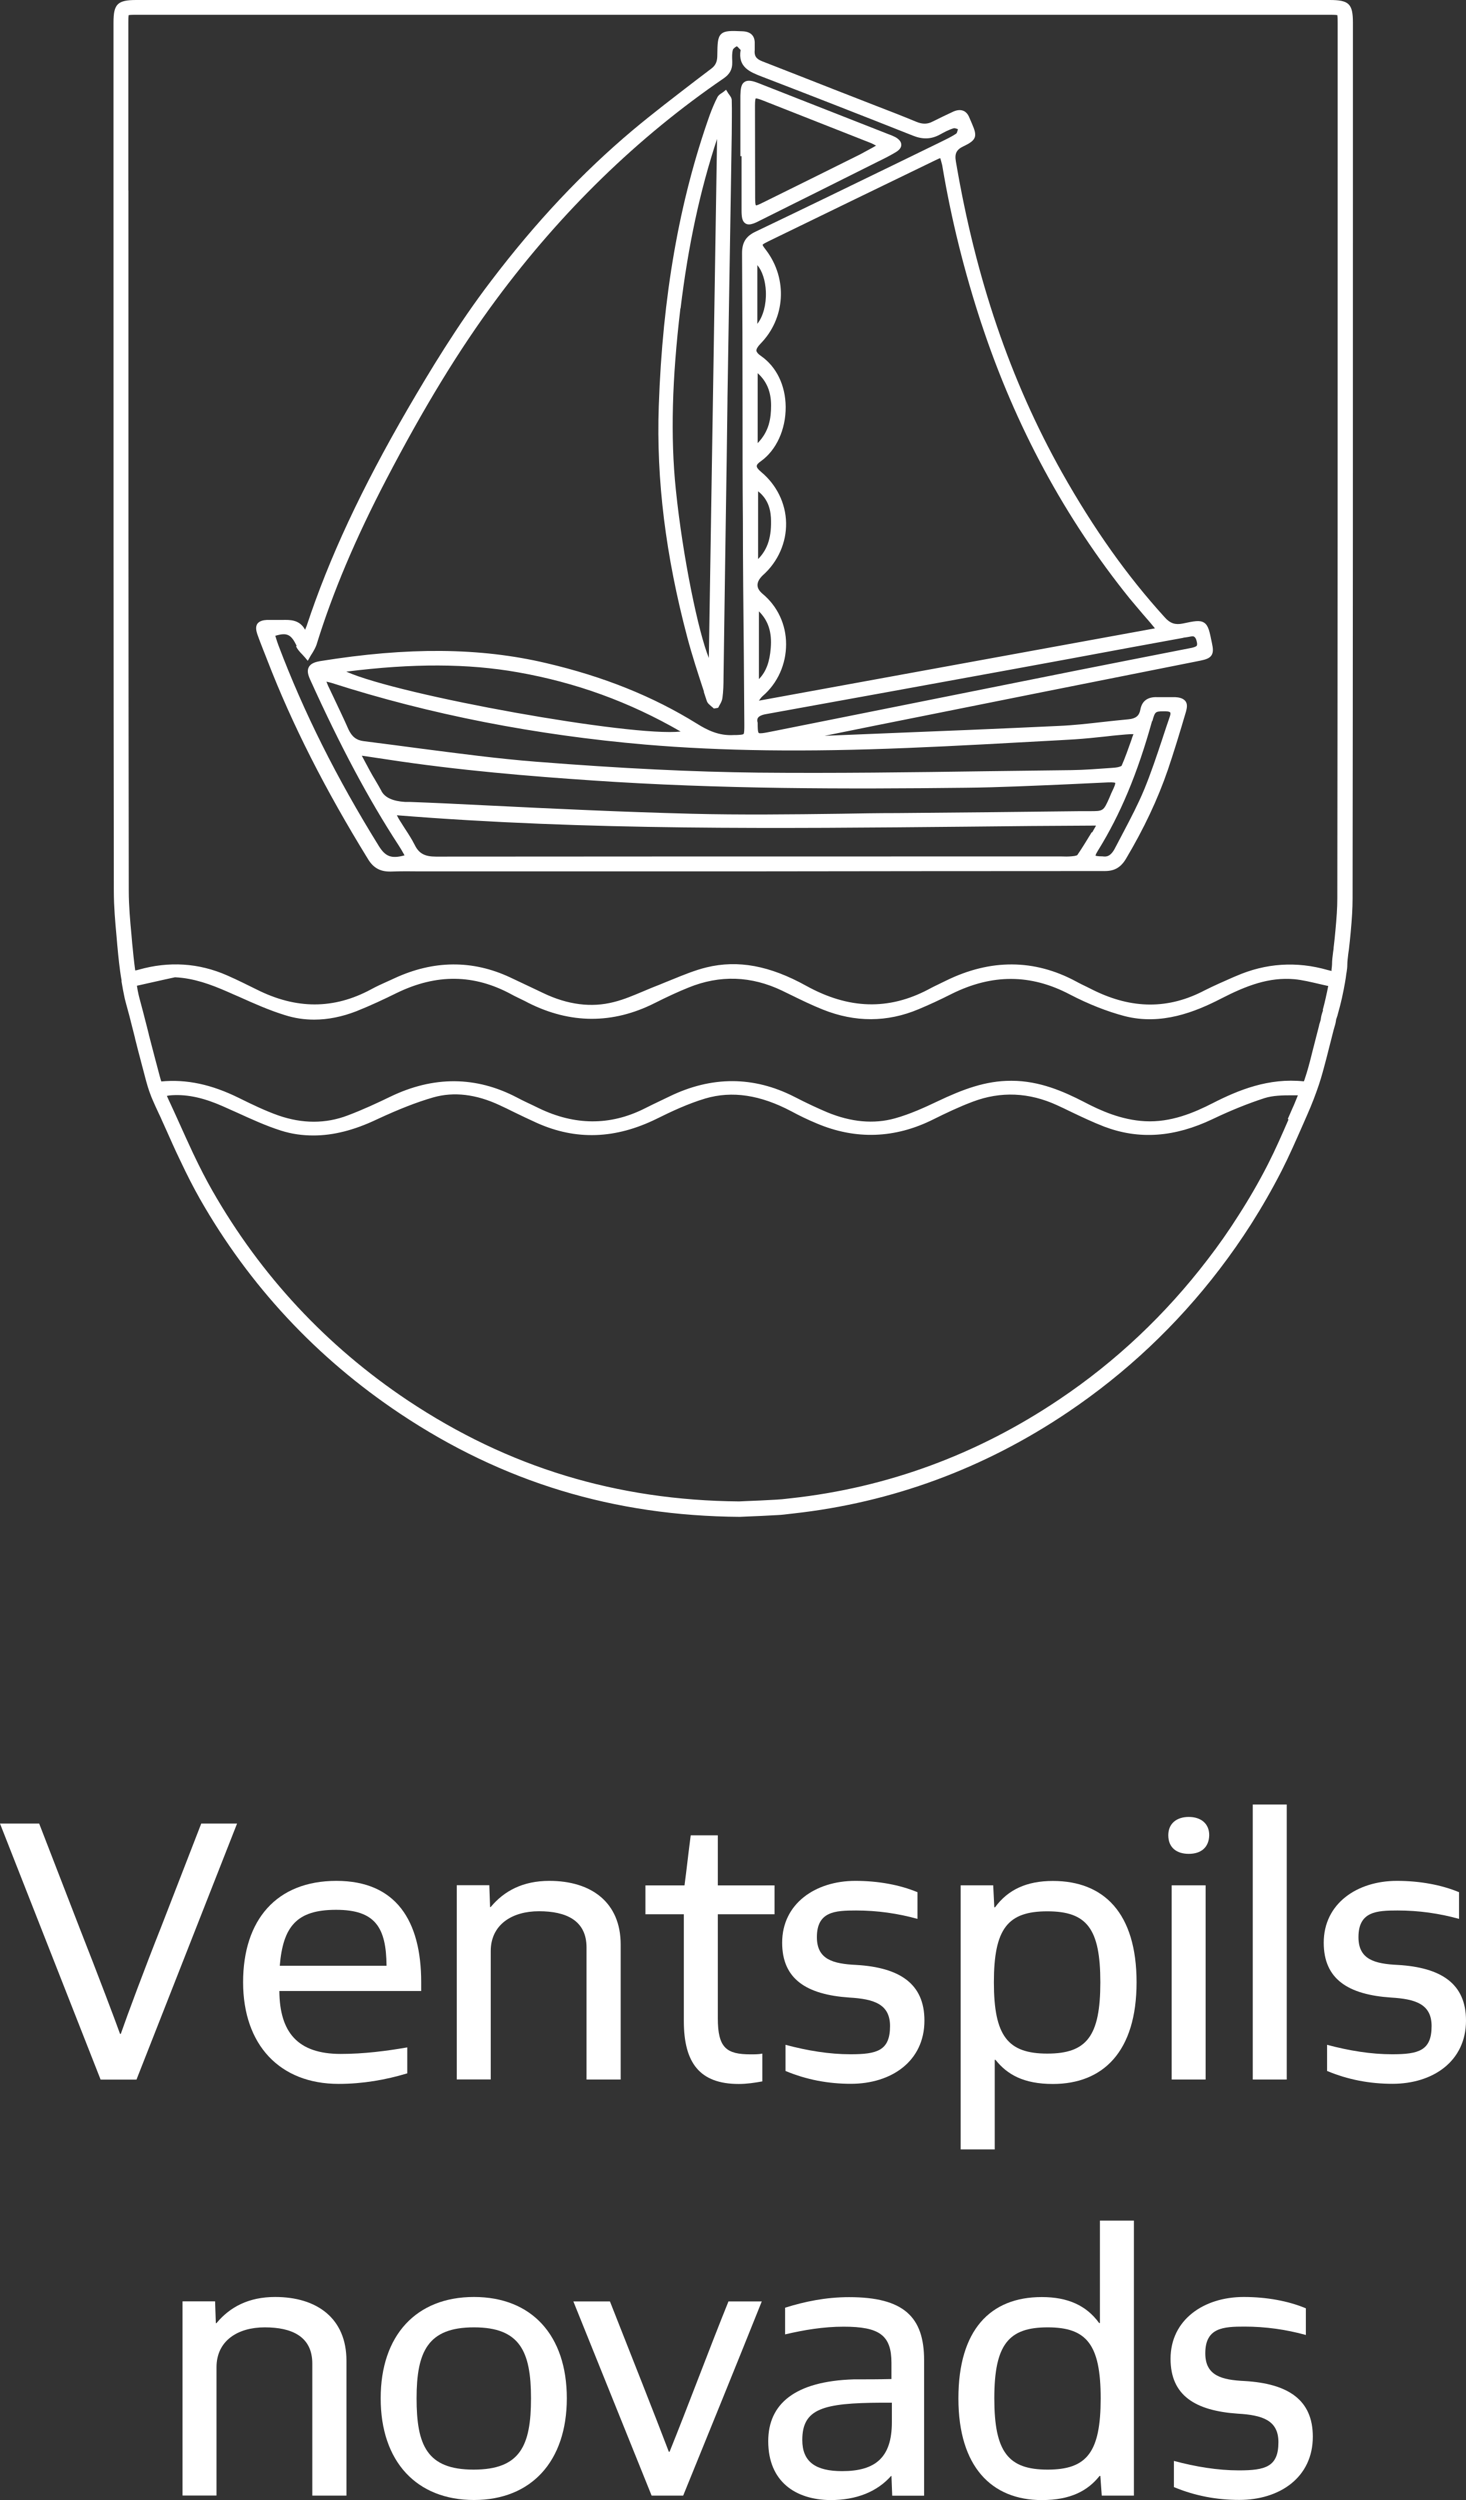<?xml version="1.0" encoding="UTF-8"?>
<svg id="Layer_1" data-name="Layer 1" xmlns="http://www.w3.org/2000/svg" viewBox="0 0 174.76 298">
  <rect x="0" y="0" width="174.76" height="298" fill="#333333" stroke="none"/>
  <defs>
    <style>
      .cls-1 {
        fill: #fff;
      }
    </style>
  </defs>
  <g>
    <path class="cls-1" d="M11.99,247.88L0,217.37h4.67l4.84,12.51c2.18,5.54,4.27,11.07,4.8,12.56h.09c.74-2.14,2.83-7.76,4.84-12.82l4.75-12.25h4.27l-11.99,30.52h-4.27Z"/>
    <path class="cls-1" d="M48.56,247.14c-2.57.78-5.32,1.26-8.2,1.26-7.02,0-11.38-4.66-11.38-12.12s4.01-12.08,11.12-12.08,10.11,4.75,10.11,12.08v1.05h-16.91c.04,4.88,2.14,7.5,7.32,7.5,2.75,0,5.45-.35,7.93-.78v3.1ZM46.08,234.32c-.04-4.58-1.35-6.67-6.02-6.67s-6.32,1.96-6.71,6.67h12.73Z"/>
    <path class="cls-1" d="M69.92,247.88v-15.74c0-3.23-2.44-4.32-5.67-4.32s-5.75,1.61-5.75,4.75v15.3h-4.05v-23.15h3.88l.09,2.62.09-.04c1.61-1.92,3.84-3.1,6.98-3.1,5.01,0,8.5,2.57,8.5,7.59v16.09h-4.05Z"/>
    <path class="cls-1" d="M90.89,248.1c-.92.17-1.87.31-2.83.31-4.66,0-6.54-2.53-6.54-7.5v-12.73h-4.58v-3.44h4.66c.26-1.96.48-4.01.74-5.97h3.23v5.97h6.76v3.44h-6.76v12.38c0,3.53,1,4.32,3.92,4.32.48,0,.96,0,1.39-.09v3.31Z"/>
    <path class="cls-1" d="M93.63,243.74c2.62.7,5.23,1.13,7.76,1.13,3.18,0,4.71-.44,4.71-3.36,0-2.62-1.92-3.23-4.84-3.4-5.1-.35-8.02-2.18-8.02-6.54,0-4.66,3.97-7.37,8.72-7.37,2.75,0,5.32.48,7.41,1.35v3.18c-2.35-.65-4.79-1-7.32-1s-4.67.13-4.67,3.18c0,2.66,1.92,3.18,4.71,3.31,5.14.31,8.11,2.22,8.11,6.63,0,4.88-3.97,7.54-8.76,7.54-2.7,0-5.28-.48-7.8-1.53v-3.14Z"/>
    <path class="cls-1" d="M114.52,256.21v-31.48h3.88l.13,2.62h.09c1.53-2.09,3.75-3.14,6.89-3.14,6.1,0,9.98,3.84,9.98,12.08s-3.97,12.12-9.98,12.12c-3.49,0-5.45-1.13-6.84-2.88h-.09v10.68h-4.05ZM131.17,236.29c0-6.41-1.61-8.46-6.32-8.46s-6.37,2.05-6.37,8.46,1.66,8.5,6.37,8.5,6.32-2.09,6.32-8.5Z"/>
    <path class="cls-1" d="M139.27,218.76c0-1.4,1-2.18,2.44-2.18s2.44.78,2.44,2.18c-.04,1.48-1,2.22-2.44,2.22s-2.44-.74-2.44-2.22ZM139.67,247.88v-23.15h4.05v23.15h-4.05Z"/>
    <path class="cls-1" d="M149.34,247.88v-32.78h4.05v32.78h-4.05Z"/>
    <path class="cls-1" d="M158.19,243.74c2.62.7,5.23,1.13,7.76,1.13,3.18,0,4.71-.44,4.71-3.36,0-2.62-1.92-3.23-4.84-3.4-5.1-.35-8.02-2.18-8.02-6.54,0-4.66,3.97-7.37,8.72-7.37,2.75,0,5.32.48,7.41,1.35v3.18c-2.35-.65-4.79-1-7.32-1s-4.67.13-4.67,3.18c0,2.66,1.92,3.18,4.71,3.31,5.14.31,8.11,2.22,8.11,6.63,0,4.88-3.97,7.54-8.76,7.54-2.7,0-5.28-.48-7.8-1.53v-3.14Z"/>
    <path class="cls-1" d="M37.23,297.48v-15.74c0-3.23-2.44-4.32-5.67-4.32s-5.75,1.61-5.75,4.75v15.3h-4.05v-23.15h3.88l.09,2.62.09-.04c1.61-1.92,3.84-3.1,6.98-3.1,5.01,0,8.5,2.57,8.5,7.59v16.09h-4.05Z"/>
    <path class="cls-1" d="M45.38,285.88c0-7.5,4.23-12.08,11.12-12.08s11.07,4.58,11.07,12.08-4.23,12.12-11.07,12.12-11.12-4.58-11.12-12.12ZM63.3,285.88c0-5.58-1.31-8.46-6.8-8.46s-6.84,2.88-6.84,8.46,1.22,8.5,6.8,8.5,6.84-2.88,6.84-8.5Z"/>
    <path class="cls-1" d="M77.68,297.48c-3.1-7.72-6.23-15.43-9.33-23.15h4.36c2.35,5.97,5.45,13.78,7.02,17.92h.09c2.27-5.62,4.66-12.08,7.02-17.92h3.97c-3.09,7.72-6.23,15.43-9.37,23.15h-3.75Z"/>
    <path class="cls-1" d="M106.36,297.48l-.09-2.35h-.04c-1.66,1.87-4.1,2.88-7.24,2.88-4.18-.04-7.41-2.22-7.41-7.02,0-4.45,3.18-7.15,10.2-7.37,1.4,0,3.05,0,4.49-.04v-1.92c0-3.31-1.44-4.32-5.71-4.32-2.4,0-4.71.39-6.97.92v-3.18c2.35-.74,4.88-1.26,7.63-1.26,6.5,0,8.94,2.35,8.94,7.5v16.17h-3.79ZM106.32,286.4h-1.26c-6.93.04-9.42.7-9.42,4.45,0,2.62,1.61,3.71,4.75,3.71,4.01,0,5.93-1.66,5.93-5.84v-2.31Z"/>
    <path class="cls-1" d="M131.34,297.48l-.17-2.35h-.09c-1.39,1.74-3.4,2.88-6.89,2.88-5.97,0-9.94-3.97-9.94-12.12s3.79-12.08,9.94-12.08c3.1,0,5.32,1,6.84,3.1h.09v-12.21h4.05v32.78h-3.84ZM131.21,285.88c0-6.41-1.66-8.46-6.32-8.46s-6.36,2.05-6.36,8.46,1.66,8.5,6.36,8.5,6.32-2.09,6.32-8.5Z"/>
    <path class="cls-1" d="M139.93,293.34c2.62.7,5.23,1.13,7.76,1.13,3.18,0,4.71-.44,4.71-3.36,0-2.62-1.92-3.23-4.84-3.4-5.1-.35-8.02-2.18-8.02-6.54,0-4.66,3.97-7.37,8.72-7.37,2.75,0,5.32.48,7.41,1.35v3.18c-2.35-.65-4.79-1-7.32-1s-4.67.13-4.67,3.18c0,2.66,1.92,3.18,4.71,3.31,5.14.31,8.11,2.22,8.11,6.63,0,4.88-3.97,7.54-8.76,7.54-2.7,0-5.28-.48-7.8-1.53v-3.14Z"/>
  </g>
  <g>
    <path class="cls-1" d="M31.47,77.69c.13.34.26.68.4,1.02,2.94,7.61,6.87,15.37,12.01,23.71.62,1.02,1.43,1.47,2.58,1.47h.17c1.15-.04,2.32-.04,3.45-.02h37.89c14.59-.02,29.17-.04,43.74-.04,1.15,0,1.9-.43,2.52-1.47,2.15-3.62,3.78-7.08,4.99-10.6.68-2.01,1.37-4.24,2.17-6.97.09-.36.21-.85-.08-1.22s-.83-.45-1.22-.47h-2.15c-1.13-.04-1.81.45-2,1.49-.13.73-.55,1.07-1.41,1.15-1.02.09-2.03.21-3.07.32-1.71.19-3.5.4-5.23.47-7.19.34-14.52.64-21.6.92l-6.33.26c4.07-.83,8.12-1.64,12.18-2.45l13.63-2.73c6.33-1.26,12.65-2.52,18.98-3.78.64-.13,1.09-.28,1.32-.62.24-.36.21-.81.06-1.49-.28-1.37-.41-2.07-.92-2.41s-1.22-.19-2.52.09c-.92.19-1.53,0-2.17-.72-4.46-4.9-8.47-10.54-12.26-17.27-6.16-10.98-10.28-23.1-12.65-37.08-.17-.96.08-1.43.94-1.83,1.56-.73,1.62-1.21.98-2.67l-.09-.21c-.08-.17-.15-.34-.21-.49-.17-.43-.41-.72-.75-.85-.34-.13-.72-.09-1.15.09-.73.34-1.6.75-2.47,1.19-.64.34-1.22.34-1.96.04-1.69-.7-3.41-1.37-5.08-2.01l-4.97-1.94c-2.73-1.07-5.54-2.18-8.32-3.26-.73-.28-.98-.66-.9-1.36v-.7c.02-.47-.08-.83-.32-1.09-.24-.26-.62-.41-1.13-.43-1.36-.06-2.09-.09-2.54.32-.45.41-.45,1.21-.47,2.52,0,.66-.13,1.17-.7,1.6l-1.83,1.39c-2.52,1.94-5.12,3.92-7.59,5.99-5.97,5.03-11.49,10.88-16.85,17.94-4.01,5.25-7.38,10.88-9.89,15.18-5.57,9.6-9.41,17.83-12.09,25.93-.06.15-.11.28-.19.47-.66-1.22-1.79-1.19-2.71-1.17h-1.86c-.4.02-.88.11-1.13.47-.24.38-.11.87,0,1.21.24.7.53,1.41.79,2.09,0,0,.02,0,.02,0ZM130.14,99.21c-.55.9-1.11,1.83-1.71,2.71,0,0-.11.11-.66.15-.4.04-.83.04-1.22.02h-13.8c-19.92,0-40.52,0-60.78.02h0c-1.34,0-2.03-.38-2.52-1.37-.36-.72-.79-1.37-1.22-2.03-.21-.32-.41-.64-.62-.98-.09-.15-.19-.32-.3-.55,22.75,1.83,45.74,1.58,67.96,1.36,5.12-.06,10.24-.11,15.37-.13v.04l-.43.75h0l-.04.02ZM45.48,94.3c-.19-.34-.41-.75-.73-1.28-.43-.7-.83-1.45-1.21-2.17-.13-.26-.28-.51-.41-.77l.77.11c.72.11,1.43.21,2.13.32,8.72,1.34,17.32,2.03,24.57,2.52,15.16,1.04,30.35,1.04,44.51.87,4.03-.04,8.13-.24,12.11-.41,1.64-.08,3.28-.15,4.9-.23.66-.02.79.04.83.06,0,.04.02.17-.24.73-.19.4-.34.72-.45,1.02-.73,1.64-.73,1.62-2.39,1.62h-1.09c-6.48.08-14.12.17-21.77.23-2.28,0-4.56.04-6.82.08-5.82.08-11.84.15-17.76,0-8.17-.21-16.48-.6-24.52-1-3.03-.15-6.04-.3-9.08-.41h-.55c-1.45-.09-2.37-.51-2.79-1.26h0l-.02-.02ZM137.37,85.96c.3-1.07.32-1.17,1.26-1.17h.32c.41,0,.51.09.55.13.02.04.08.17-.06.53-.32.9-.6,1.79-.9,2.69-.66,1.98-1.34,4.03-2.15,5.99-.7,1.69-1.58,3.37-2.43,4.99-.34.64-.68,1.3-1.02,1.94-.53,1.05-1.05,1.09-1.49,1.02-.68,0-.83-.08-.85-.08,0-.04,0-.15.28-.6,2.69-4.33,4.73-9.23,6.46-15.46h0l.02.02ZM108.11,89.16c6.03-.24,12.16-.6,18.1-.92l1.9-.11c1.22-.08,2.47-.21,3.67-.34.62-.08,1.24-.13,1.85-.19.36-.04.7-.06,1.15-.09h.34c-.09.23-.19.47-.26.73-.38,1.07-.73,2.07-1.15,3.03-.06.08-.38.19-.77.23l-.49.04c-1.54.11-3.16.24-4.73.26-3.37.04-6.72.09-10.09.13-8.93.13-18.15.26-27.23.17-7.78-.09-16.19-.49-26.47-1.3-4.58-.36-9.21-.98-13.71-1.56-2.24-.3-4.56-.6-6.84-.89-.9-.11-1.43-.53-1.85-1.43-.51-1.17-1.07-2.32-1.6-3.45-.28-.58-.55-1.17-.83-1.75-.06-.13-.11-.28-.19-.47.24.06.41.09.6.15,11.73,3.77,24.35,6.23,37.47,7.36,9.13.77,19.02.9,31.13.4h0ZM41.28,80.06c7.95-1,14.48-.98,20.47.08,6.91,1.22,13.26,3.52,19.39,7.06-5.84.66-33.48-4.29-39.86-7.14h0ZM141.06,76.02s.17-.04.26-.04c.17-.02.36-.06.53-.09.11-.02.21-.04.28-.04.09,0,.19,0,.24.06.13.08.24.28.3.6.06.21.04.38,0,.45-.09.13-.38.21-.6.26-4.52.89-9.04,1.77-13.56,2.67-8.45,1.69-16.93,3.39-25.38,5.08l-10.85,2.17c-.28.06-.56.11-.87.17s-.85.15-.96.06c-.13-.11-.13-.75-.13-1.13v-.08c-.08-.26-.06-.47.04-.6.17-.26.66-.4,1.13-.47,9.7-1.75,19.39-3.52,29.09-5.29,4.65-.85,9.32-1.71,13.97-2.58l6.5-1.19h0v-.02ZM117.04,38.71c4.01,12.11,9.94,23.09,17.61,32.61.51.62,1.05,1.24,1.56,1.85.28.32.56.64.85.98.15.19.32.38.53.64l.09.11-47.21,8.62s.04-.04.04-.06c.13-.19.26-.36.41-.49,1.79-1.54,2.79-3.8,2.79-6.18s-1.04-4.54-2.81-6.01c-.4-.34-.6-.68-.6-1.04,0-.38.23-.79.66-1.19,1.79-1.6,2.79-3.88,2.75-6.21-.04-2.33-1.13-4.56-2.99-6.1-.34-.28-.51-.51-.51-.68s.17-.36.49-.58c1.85-1.32,2.98-3.8,2.96-6.48-.02-2.58-1.11-4.8-2.96-6.08-.34-.23-.51-.45-.53-.62,0-.21.13-.45.47-.81,2.98-3.03,3.28-7.72.7-11.15-.17-.21-.43-.56-.43-.66.04-.09.45-.3.68-.41,6.65-3.24,13.29-6.46,19.94-9.68.3-.15.49-.23.56-.23h0s.19.64.23.83c1.07,6.44,2.67,12.82,4.71,19h.02ZM90.47,80.95v-8.08c1.13,1.13,1.56,2.5,1.41,4.37-.13,1.68-.56,2.84-1.41,3.71ZM90.37,66.66v-8.1c.96.75,1.45,1.77,1.53,3.13.11,2.24-.36,3.78-1.53,4.95v.02ZM90.32,52.84v-8.36c1.09.98,1.6,2.24,1.6,3.86,0,1.51-.23,3.09-1.6,4.48h0v.02ZM90.28,38.6v-7c.58.68.96,1.83,1.02,3.16.06,1.56-.34,2.98-1.02,3.84ZM35.26,76.99c.19.4.47.72.77,1.02.11.13.24.26.36.4l.3.36.23-.41c.08-.15.17-.3.26-.43.21-.34.41-.68.55-1.07,1.92-6.23,4.65-12.67,8.32-19.71,4.54-8.7,8.7-15.5,13.09-21.43,7.8-10.53,16.91-19.39,27.13-26.38.72-.49,1.04-1.09,1.02-1.88v-.17c-.02-.47-.04-.96.08-1.37.04-.13.34-.36.47-.4.06.02.21.19.3.28.06.06.09.11.15.15-.36,2.07,1.15,2.65,2.52,3.18,5.93,2.28,11.99,4.65,18.02,7.04,1.17.47,2.17.43,3.18-.11.55-.3,1.09-.6,1.68-.77.09-.04.3.04.47.09h.02v.08c-.04.15-.11.41-.17.45-.58.4-1.24.7-1.88,1.02l-4.76,2.32c-5.65,2.75-11.5,5.59-17.25,8.34-1.21.56-1.68,1.32-1.66,2.67.04,6.23.06,12.45.06,18.68,0,4.35,0,8.68.04,13.03,0,5.33.06,10.68.11,16.01.02,2.81.04,5.61.06,8.4,0,.53,0,1-.09,1.11-.08.09-.43.11-.9.13h-.26c-1.77.11-3.16-.58-4.42-1.37-5.22-3.24-11.11-5.61-17.96-7.21-7.91-1.86-16.48-1.92-26.96-.23-.45.08-1.07.23-1.32.7-.21.38-.15.83.15,1.49,3.6,7.95,6.95,14.24,10.54,19.75.21.32.4.64.6,1,.04.08.08.13.11.21-1.56.43-2.28.15-3.07-1.13-5.01-8.08-8.93-15.89-11.96-23.91-.11-.32-.23-.64-.32-.96,0-.06-.04-.11-.06-.17,1.41-.43,1.9-.17,2.56,1.21h0l-.09.04Z"/>
    <path class="cls-1" d="M83.9,82.47l.34,1.04c.09.32.38.53.6.72.09.08.19.15.26.23l.51-.09c.06-.11.11-.21.17-.32.15-.26.3-.53.34-.85.11-.81.13-1.62.13-2.47.13-8.72.24-17.42.38-26.14l.09-6.84v-.26l.4-24.54c.04-2.33.08-4.65.11-6.99,0-1.36.04-2.67,0-4.01,0-.28-.19-.51-.34-.72-.06-.08-.11-.15-.15-.23l-.19-.3-.28.23s-.13.09-.21.15c-.21.13-.43.28-.55.53-.32.62-.62,1.34-.9,2.09-3.63,10.24-5.63,21.6-6.08,34.72-.3,8.76.81,17.76,3.39,27.51.58,2.2,1.3,4.39,2,6.52h0l-.02.02ZM81.13,36.76c.9-7.44,2.32-14.07,4.35-20.2l-.98,61.87c-1.21-2.96-3.09-11.84-3.94-20.11-.64-6.27-.45-13.11.55-21.56h.02Z"/>
    <path class="cls-1" d="M88.4,18.6v6.5c0,.77.08,1.3.47,1.54.13.08.26.11.41.11.32,0,.72-.15,1.19-.4,2.37-1.19,4.76-2.37,7.14-3.56,2.26-1.13,4.52-2.26,6.78-3.39l.34-.17c.7-.34,1.41-.7,2.09-1.11.41-.26.64-.55.62-.88,0-.23-.13-.56-.68-.88-.24-.13-.49-.23-.73-.32l-.11-.04c-5.16-2.03-10.32-4.05-15.48-6.08-.75-.3-1.3-.41-1.69-.15-.4.26-.47.83-.49,1.62v7.23h.13l.02-.02ZM90,12.58c0-.62.06-.81.09-.85h.04c.08,0,.28.04.72.21,4.31,1.69,8.62,3.41,12.94,5.1.19.08.38.17.64.32h0l-.4.23c-.55.3-1.02.56-1.49.81-3.86,1.92-7.72,3.84-11.58,5.74-.47.24-.77.36-.85.34-.06-.08-.09-.38-.09-.9,0-3.65-.02-7.32-.02-11h0Z"/>
    <path class="cls-1" d="M158.42,0H16.26c-2.24,0-2.73.47-2.73,2.67v20.05c0,27.34,0,55.64.04,83.47,0,1.88.17,3.78.32,5.4l.09,1.05c.13,1.37.26,2.81.51,4.2v.17c.11.66.23,1.34.38,2.01.09.4.21.79.32,1.21.08.28.15.56.23.85.23.87.43,1.73.66,2.6l.04.19c.41,1.66.87,3.33,1.3,4.99.23.85.51,1.68.87,2.47.19.45.41.9.62,1.36.15.32.3.62.43.94l.51,1.13c.53,1.19,1.05,2.37,1.62,3.54.85,1.81,1.6,3.26,2.35,4.59,5.91,10.38,13.93,18.98,23.86,25.61,12.24,8.17,25.48,12.2,40.5,12.31l.89-.04c1-.04,2.3-.09,3.58-.17.53-.02,1.04-.09,1.54-.15l.36-.04c11.79-1.3,22.8-5.37,32.74-12.07,6.91-4.65,13.01-10.39,18.1-17.06,1.34-1.75,2.6-3.56,3.77-5.39,1.3-2.05,2.52-4.18,3.63-6.35.9-1.77,1.69-3.58,2.47-5.35l.56-1.28c.53-1.19,1-2.41,1.41-3.63.34-1.02.6-2.03.87-3.05l.19-.75c.24-.92.47-1.83.7-2.75.02-.09.06-.19.08-.28.08-.24.15-.51.19-.79,0-.13.08-.3.13-.47.04-.09.06-.19.08-.28.38-1.3.66-2.6.87-3.82.06-.34.11-.66.15-1l.04-.23c.04-.26.08-.55.08-.85,0-.41.06-.83.11-1.28.02-.19.06-.38.08-.56.08-.66.15-1.34.21-2,.15-1.64.23-2.88.23-4.07.04-29.09.04-58.69.04-87.31V2.71c0-2.26-.47-2.71-2.79-2.71h-.02ZM15.3,22.71V2.67c0-.23,0-.64.04-.87.23-.04.68-.04.92-.04h142.18c.28,0,.75,0,.98.04.04.23.04.66.04.9v17.06c0,28.62,0,58.2-.04,87.31,0,1.13-.08,2.32-.23,3.9-.06.66-.13,1.32-.21,1.98,0,.19-.04.36-.06.53-.06.47-.13.98-.13,1.49,0,.17-.04.38-.06.6v.17c-.17-.04-.32-.08-.45-.11-3.71-1.07-7.4-.83-10.94.72l-.36.15c-1.11.49-2.28,1-3.39,1.56-4.31,2.26-8.64,2.24-13.26-.04-.23-.11-.45-.23-.68-.34-.47-.23-.94-.45-1.39-.7-4.97-2.67-10.19-2.69-15.5-.08-.24.11-.47.23-.7.34-.47.23-.94.45-1.39.7-4.75,2.5-9.49,2.37-14.56-.43-4.35-2.41-8.13-3.11-11.88-2.2-1.39.34-2.75.9-4.05,1.43-.55.23-1.09.43-1.62.66-.6.23-1.19.47-1.79.73-1.17.49-2.39,1.02-3.62,1.32-2.65.68-5.48.32-8.38-1.07l-1.22-.58c-.92-.43-1.83-.87-2.75-1.3-4.48-2.09-9.11-2.05-13.78.11-.26.13-.53.24-.79.36-.68.3-1.37.62-2.03.98-4.42,2.37-8.89,2.37-13.6,0-.96-.47-2.22-1.11-3.52-1.68-3.39-1.49-6.93-1.71-10.56-.68-.15.04-.26.08-.4.09-.15-1.07-.26-2.17-.36-3.22l-.09-1.05c-.15-1.56-.32-3.41-.32-5.25-.04-27.81-.04-56.09-.04-83.45h-.04ZM153.6,133.45c-.75,1.73-1.54,3.54-2.41,5.25-1.07,2.11-2.28,4.2-3.56,6.19-1.13,1.79-2.37,3.56-3.69,5.27-4.99,6.52-10.92,12.13-17.68,16.66-9.7,6.53-20.45,10.51-31.95,11.77l-.36.04c-.49.06-.96.11-1.43.13-1.28.08-2.56.13-3.56.17l-.85.04c-14.63-.13-27.53-4.07-39.49-12.03-9.7-6.48-17.53-14.89-23.31-25.02-.73-1.28-1.47-2.71-2.3-4.46-.55-1.17-1.07-2.33-1.6-3.5l-.51-1.13c-.15-.34-.3-.64-.45-.98-.19-.41-.38-.81-.56-1.22.15-.04.36-.06.62-.08,1.88-.11,3.8.32,6.06,1.32.56.24,1.11.51,1.68.75,1.69.77,3.45,1.58,5.25,2.15,1.26.4,2.54.58,3.86.58,2.35,0,4.84-.62,7.57-1.92,2.67-1.24,4.75-2.05,6.72-2.62,2.45-.7,5.12-.38,7.93.94.56.26,1.13.53,1.68.81.88.43,1.81.87,2.71,1.28,4.69,2.11,9.4,1.94,14.33-.49,1.71-.85,3.71-1.79,5.78-2.41,3.2-.94,6.55-.43,10.26,1.53.98.53,2,1.02,2.99,1.43,4.65,1.98,9.36,1.83,13.97-.49,1.37-.68,3.01-1.47,4.67-2.09,3.33-1.26,6.72-1.11,10.06.43.53.24,1.05.49,1.58.75,1.3.62,2.64,1.26,4.01,1.79,4.16,1.58,8.38,1.28,12.95-.9,2.13-1.02,4.22-1.86,6.16-2.49,1-.32,2.15-.34,3.26-.34h.73c-.21.51-.41,1.04-.64,1.53l-.56,1.28h0l.08.08ZM157.73,120.4s-.04.15-.08.23c-.08.23-.15.49-.19.77,0,.15-.08.34-.13.53-.04.11-.08.23-.09.34-.23.9-.47,1.83-.7,2.73l-.19.75c-.24.98-.51,1.98-.83,2.92-.02.08-.06.15-.09.23-4.2-.45-7.83,1.05-10.83,2.58-2.28,1.17-5.03,2.33-8.1,2.17-2.81-.15-5.27-1.24-7.32-2.32-2.37-1.22-5.25-2.49-8.55-2.5h-.13c-2.98,0-5.65.98-8.74,2.45-1.51.72-3.28,1.53-5.08,2.03-2.52.7-5.23.45-8.08-.73-1.15-.49-2.37-1.05-3.94-1.86-4.82-2.45-9.83-2.47-14.86-.02l-.94.45c-.72.34-1.41.68-2.13,1.04-4.05,2-8.23,1.96-12.47-.08l-.7-.34c-.64-.3-1.28-.6-1.92-.94-4.88-2.56-9.96-2.6-15.14-.09-1.49.72-3.24,1.54-5.05,2.22-2.62,1-5.4,1-8.27,0-1.58-.56-3.11-1.3-4.67-2.07-3.31-1.64-6.27-2.26-9.28-1.98-.06-.19-.13-.38-.17-.56-.43-1.64-.88-3.3-1.3-4.95l-.04-.19c-.23-.87-.43-1.73-.66-2.58-.08-.28-.15-.58-.23-.87-.11-.4-.21-.77-.3-1.15s-.15-.73-.21-1.11c1.09-.24,2.17-.49,3.26-.73l1.28-.28c2.3.11,4.33.89,6.18,1.69.49.23,1,.43,1.51.66,1.75.79,3.58,1.6,5.44,2.17,1.13.36,2.3.53,3.46.53,1.64,0,3.33-.34,5.03-1,1.66-.66,3.3-1.43,4.8-2.17,4.76-2.32,9.25-2.26,13.71.17.41.23.83.41,1.24.62.26.13.51.24.75.38,5.01,2.52,10.06,2.54,15.04.04,1.53-.77,2.81-1.36,4.05-1.86,3.75-1.53,7.49-1.39,11.15.36.36.17.72.36,1.09.53,1.22.6,2.5,1.22,3.78,1.73,3.84,1.54,7.68,1.53,11.41-.04,1.17-.49,2.45-1.07,3.99-1.85,4.8-2.37,9.38-2.35,13.99.06,2.28,1.19,4.48,2.05,6.55,2.6,4.42,1.15,8.49-.51,11.52-2.07,3.07-1.58,5.74-2.58,8.74-2.32.98.09,1.98.34,2.94.56.38.09.73.17,1.05.24h.06c-.19.96-.4,1.92-.66,2.88h0v.02Z"/>
  </g>
</svg>